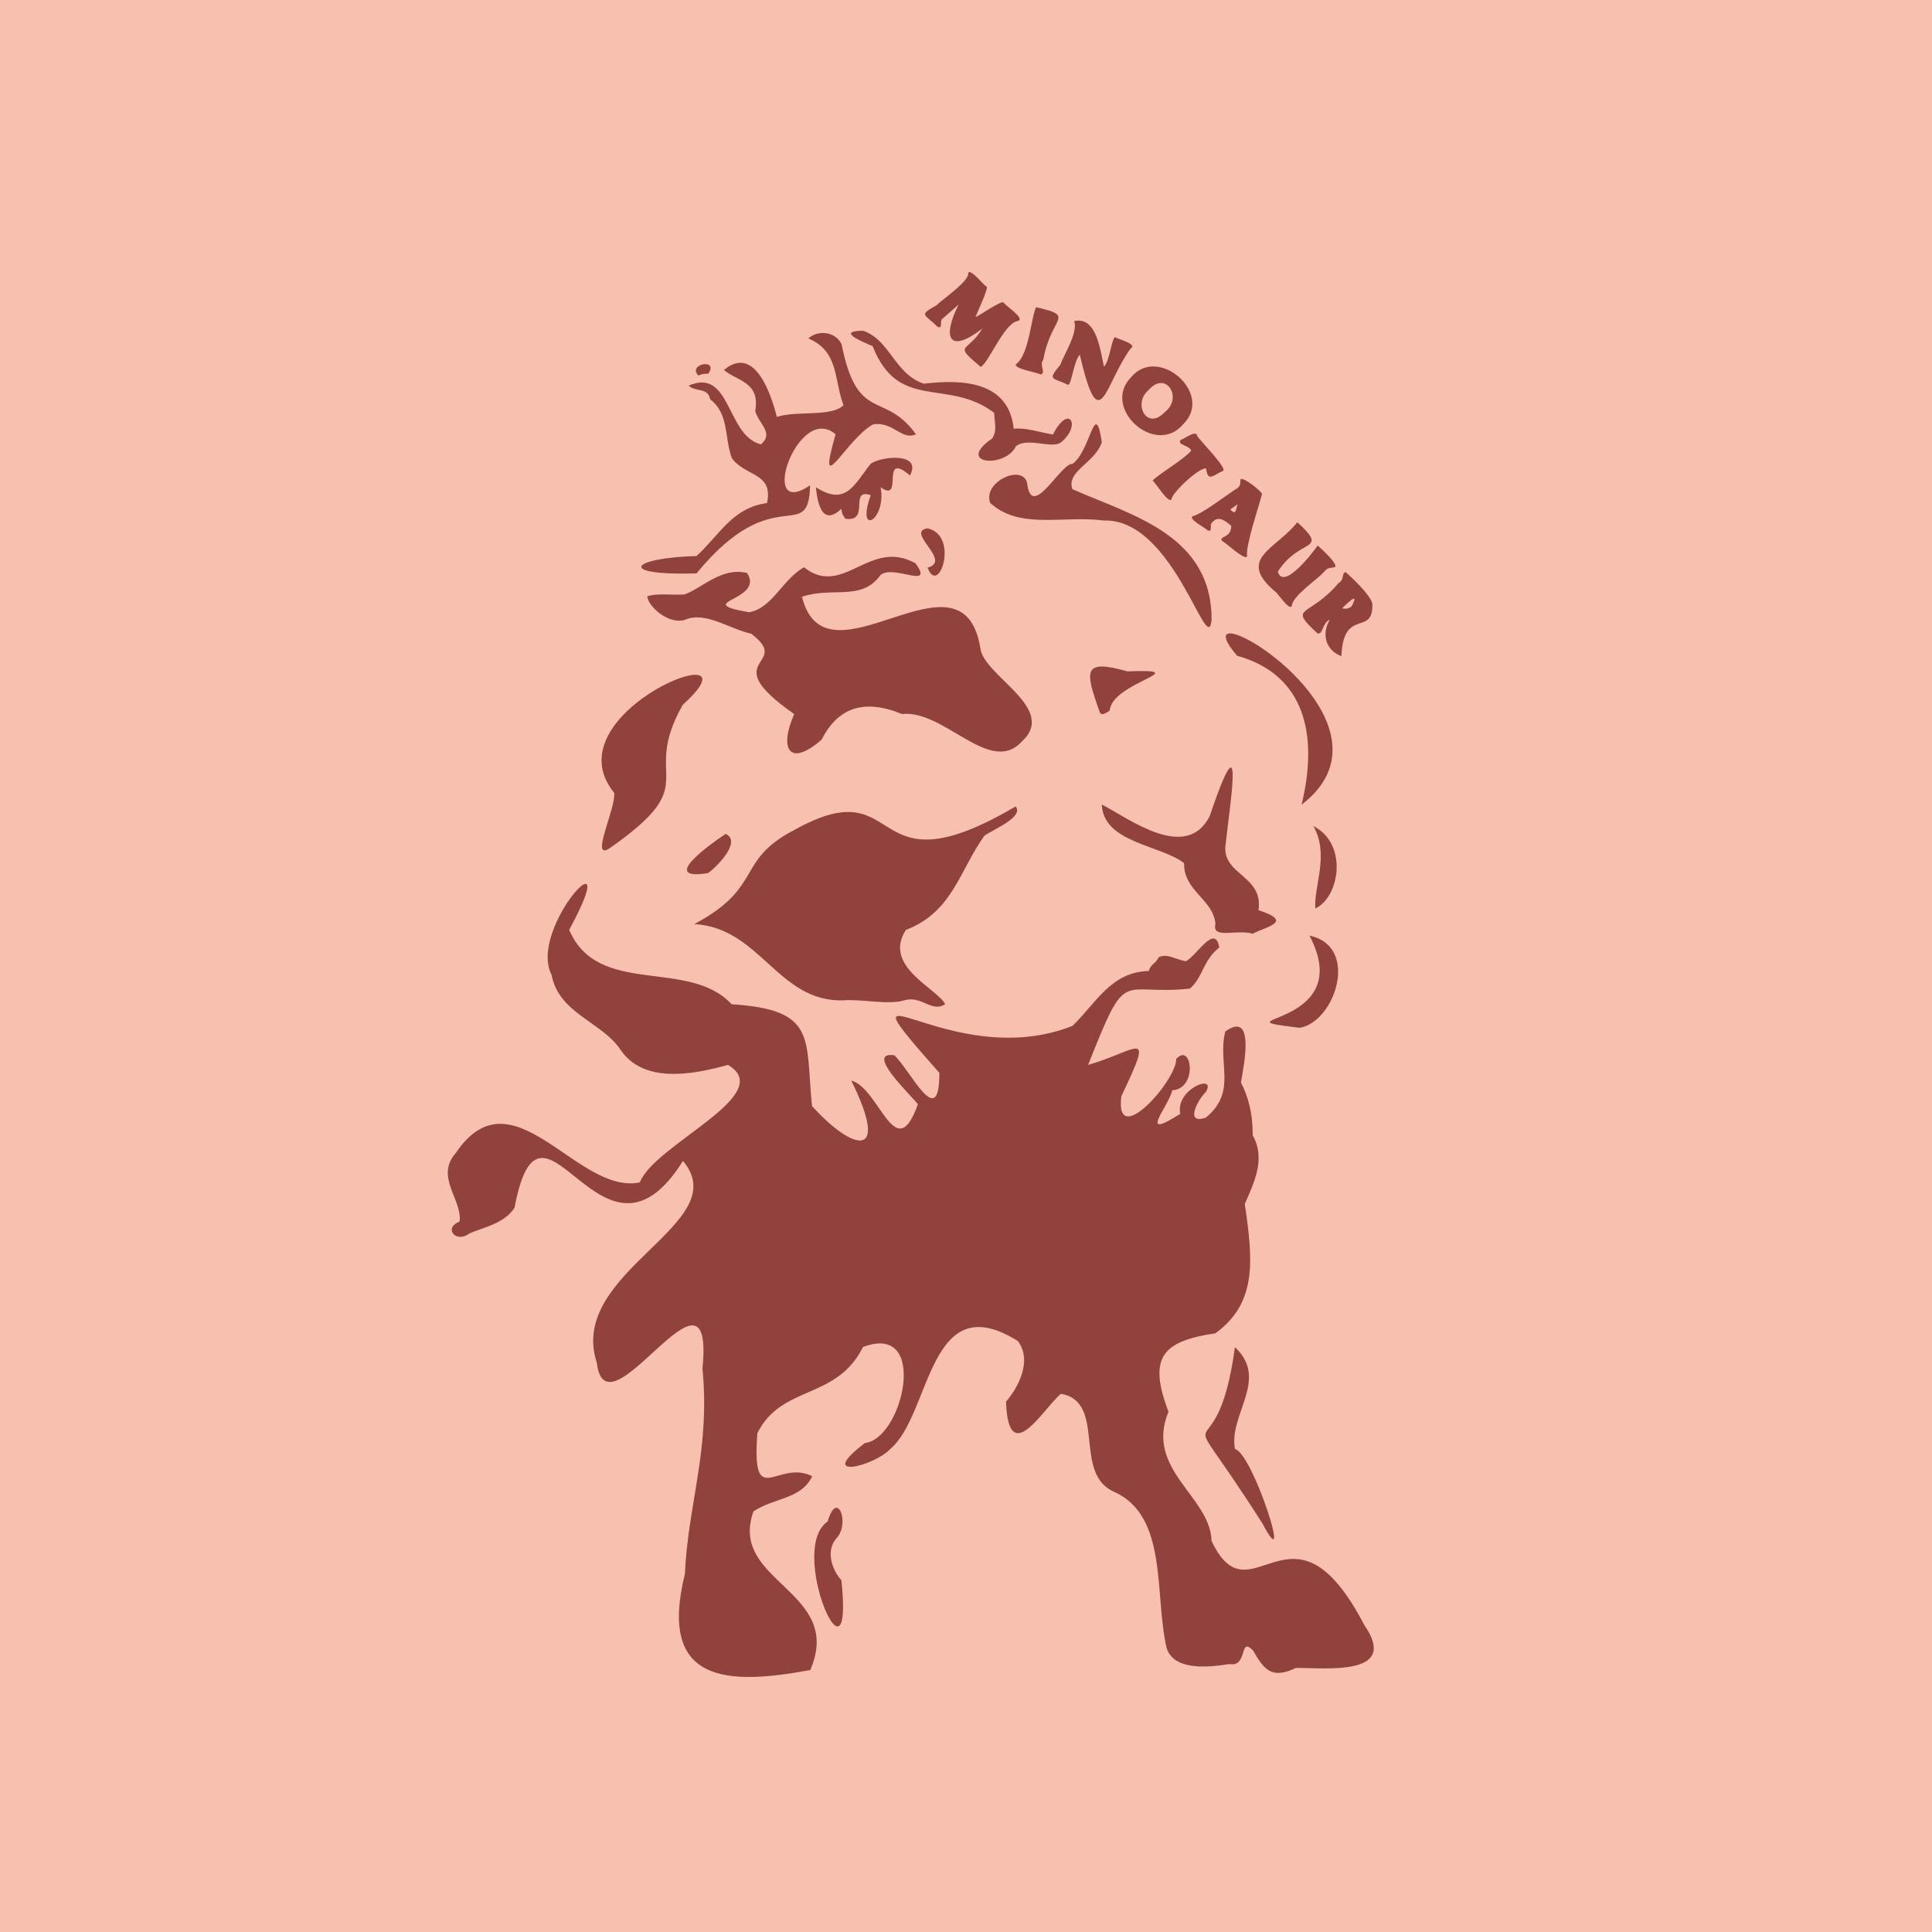 <?xml version="1.0" encoding="utf-8"?>
<!-- Generator: Adobe Illustrator 27.4.0, SVG Export Plug-In . SVG Version: 6.00 Build 0)  -->
<svg version="1.1" xmlns="http://www.w3.org/2000/svg" xmlns:xlink="http://www.w3.org/1999/xlink" x="0px" y="0px"
	 viewBox="0 0 1000 1000" style="enable-background:new 0 0 1000 1000;" xml:space="preserve">
<style type="text/css">
	.st0{fill-rule:evenodd;clip-rule:evenodd;fill:#E99468;}
	.st1{fill-rule:evenodd;clip-rule:evenodd;fill:#FEEAB4;}
	.st2{fill-rule:evenodd;clip-rule:evenodd;fill:#F2C600;}
	.st3{fill-rule:evenodd;clip-rule:evenodd;fill:#E7C490;}
	.st4{fill-rule:evenodd;clip-rule:evenodd;fill:#B8D9D5;}
	.st5{fill-rule:evenodd;clip-rule:evenodd;fill:#E5B06D;}
	.st6{fill-rule:evenodd;clip-rule:evenodd;fill:#96B4B9;}
	.st7{fill-rule:evenodd;clip-rule:evenodd;fill:#C6DCB4;}
	.st8{fill-rule:evenodd;clip-rule:evenodd;fill:#FBF1B6;}
	.st9{fill-rule:evenodd;clip-rule:evenodd;fill:#BEBFB7;}
	.st10{fill-rule:evenodd;clip-rule:evenodd;fill:#F7C0AF;}
	.st11{fill:#E60012;}
	.st12{fill-rule:evenodd;clip-rule:evenodd;fill:#91423C;}
	.st13{fill:#91423C;}
	.st14{fill-rule:evenodd;clip-rule:evenodd;fill:#231815;}
	.st15{fill-rule:evenodd;clip-rule:evenodd;fill:#275627;}
	.st16{fill:#275627;}
	.st17{fill:#3D4F68;}
	.st18{fill-rule:evenodd;clip-rule:evenodd;fill:#3D4F68;}
	.st19{fill:#EC6944;}
	.st20{fill-rule:evenodd;clip-rule:evenodd;fill:#EC6944;}
	.st21{fill:#A23E28;}
	.st22{fill-rule:evenodd;clip-rule:evenodd;fill:#A23E28;}
	.st23{fill:#1D556B;}
	.st24{fill-rule:evenodd;clip-rule:evenodd;fill:#1D556B;}
	.st25{fill:#AB5E5D;}
	.st26{fill-rule:evenodd;clip-rule:evenodd;fill:#AB5E5D;}
	.st27{fill:#946712;}
	.st28{fill-rule:evenodd;clip-rule:evenodd;fill:#946712;}
	.st29{fill-rule:evenodd;clip-rule:evenodd;fill:#276953;}
</style>
<g id="レイヤー_2">
	<rect x="0" class="st10" width="1000" height="1000"/>
</g>
<g id="レイヤー_1">
	<g>
		<path class="st13" d="M526.6,166.2c4.9-1-6.9-8.4-7.1-9.6c-0.6-1.6-13.6,7.4-14.5,7.5c0-0.9,7.1-15.4,5.6-15.8
			c-1.1-0.2-8.1-9.4-9.5-7.1c1.1,4.2-14.1,14.2-16.3,16.8c-9.8,5.3-6,4.6,0.4,11.1c3.2,1.5,0.9-3.1,2.6-4.1c0,0,8.4-7.4,8.4-7.4
			c-8.7,17.2-5.1,25.9,12.3,12.4c-7.8,12.9-15.5,7.6-0.9,19.9C511.6,188.1,519.6,167.5,526.6,166.2z"/>
		<path class="st13" d="M540,186.2c4-22.7,17.3-22.3-3.7-27.2c-2.6,4.9-3.6,24.7-10.4,29.5c-1.5,2.4,11.8,4.4,12.5,5.3
			C541.9,193.4,537.6,189.1,540,186.2z"/>
		<path class="st13" d="M585.2,180.4c4-2.4-7.1-4.9-7.9-5.9c-1.9,0-2.8,12.2-5.9,15.3c-1.8-7.9-3.7-26.3-15.4-23.6
			c2.1,5.9-5.2,17.1-7.2,22.6c-6.8,8.4-4.3,6.3,4,10.4c1.8,0.2,3-12.6,6.1-15.6C569.3,228,571.5,199.2,585.2,180.4z"/>
		<path class="st13" d="M612.4,219.6c16.2-15.8-13-41.2-26.9-24.4C569.8,211,597.9,236.7,612.4,219.6z M603,213.2
			c-9.3,10.1-17-4.3-8.4-11.4C603.5,191.6,612.4,205.9,603,213.2z"/>
		<path class="st13" d="M624.3,242.5c0.8,7.4,4,3.2,8.6,1.3c3.2-0.8-13.2-17.2-13.2-18.2c-0.7-3.4-7,1.9-8.5,2
			c-2.4,2.8,4.8,2.9,5.3,5.7c-3.5,4.4-18.2,13-19.9,15.5c1.1,0.4,8,11.9,9.7,9.7C606.8,254.7,621.1,241.6,624.3,242.5z"/>
		<path class="st13" d="M653.2,255.8c0.2-1.3-10-9.3-11.1-7.7c-0.1,2.8-0.2,4-3,5.4c-4.1,2.7-17.4,12.9-21.9,13.7
			c-2,1.8,7.3,6.3,7.8,7.3c2.7,1.2,1.3-2.5,1.9-3.4c3.2-4.8,7.2-1.7,10.4,1.1c-0.1,6.7-6.7,5-4.7,7.9c1.1,0,11.9,10.5,12.9,7.8
			C644.5,282.8,651.9,261.1,653.2,255.8z M636.8,263.7l3.8-2.7C639.6,263.4,640,267.2,636.8,263.7z"/>
		<path class="st13" d="M685.4,295.9c2.1-2.6,3.5-1.7,5.6-2.4c1.8-1.5-8.1-10.5-9-11.1c-2,3-17.7,23.6-20.6,13.5
			c11.2-17.8,27-10,10.1-25.6c-11,14-31.6,18.8-11.6,35.8c1.1,0.3,7.1,9.9,8.7,7.7C668.8,308.4,682.1,299.8,685.4,295.9z"/>
		<path class="st13" d="M710.3,312.2c-1.6-4.8-10.1-12.8-13.8-16.1c-2.4,0.9-0.4,3.9-3.7,5.7c-15.2,18.1-26.7,11.4-10.9,26
			c2.9,1,2.6-5.7,6.4-7c-4.5,7.4-2,15.9,6,18.8C695.3,314,711.2,329.9,710.3,312.2z M699.6,313.8c-1.3,1.2-3.2,1.6-4.9,1
			C696.3,313.3,704.2,305.2,699.6,313.8z"/>
	</g>
	<g>
		<path class="st12" d="M451.7,179.2c13.4,34.2,38.8,16.2,62.9,34.5c0.2,5.8,1.6,8.9-1,13.2c-19.6,13.6,7,15.5,12.2,4.1
			c6.1-4.9,18.5,1.5,23.3-2c10.9-8.8,4.2-20.4-4.1-4.1c-7.5-1.2-13.4-3.6-20.3-3c-2.6-24.2-25.6-25.8-46.6-23.3
			c-15.3-5.3-17.4-22.7-31.4-27.4C432.6,171.3,446,176.7,451.7,179.2z"/>
		<path class="st12" d="M360.5,296.8c40.4-49.3,58-14.1,58.8-45.6c-27.6,18.7-6.3-43.3,13.2-26.4c-10.2,35.5,5.3,2.7,19.3-5.1
			c10.5-1.8,14.7,8.4,22.3,5.1c-16.5-22.9-30.2-5.2-38.5-46.6c-3.3-6.9-12.6-7.4-17.2-3c16,6.6,13.2,21.7,18.2,34.5
			c-6.1,6.3-24.4,2.7-34.5,6.1c-2.8-11.1-11.3-37.8-27.4-24.3c6.7,5.8,18.9,6,16.2,21.3c2,6.9,9.8,11.2,3,17.2
			c-18.1-4.4-15.4-40-37.5-30.4c3.7,3.5,9.9,0.7,11.2,7.1c9.9,7.6,7.3,20.1,11.2,30.4c6.9,9.7,21.7,7.4,18.2,23.3
			c-18,2.3-24.9,17-36.5,27.4C326.4,288.7,318.6,298,360.5,296.8z"/>
		<path class="st12" d="M361.5,194.4c1.6-0.8,2.4-0.9,5.1-1C372.3,185.3,355.5,188.3,361.5,194.4z"/>
		<path class="st12" d="M555.1,240.1c-5.9-0.5-20.6,28.6-23.3,11.1c-0.9-11.9-23.4-2.3-19.3,9.1c15.4,14,37.2,6.4,58.8,9.1
			c36.3-1.1,53.6,71.6,55.8,51.7c0.4-44.5-42.2-54.6-72-67.9c-3.4-9.4,11.6-13.4,15.2-24.3C566.7,205.3,564.6,233.5,555.1,240.1z"/>
		<path class="st12" d="M471,246.1c6.4-12.1-14.7-10-20.3-6.1c-8.5,10.6-12.7,22.3-28.4,12.2c1.1,11.2,4.3,19.4,13.2,11.2
			c0.4,3.3,0.9,3,2,5.1c13.3,1.9,1.6-16.1,13.2-12.2c-7.9,21.9,8.3,13,5.1-4.1C468.2,261,455.1,232.6,471,246.1z"/>
		<path class="st12" d="M480.1,293.8c5.8,15.4,16.6-16.8,0-20.3C468.2,275.2,493.2,290.4,480.1,293.8z"/>
		<path class="st12" d="M528.7,384c19.4-17.4-19.9-34.1-21.3-48.7c-9.3-56.1-79.9,23.3-92.3-26.4c15.7-5.4,30.7,2.5,40.6-11.2
			c6.5-5.9,28.2,7.9,18.2-6.1c-23.9-13.4-37.4,18.2-57.8,2c-11.2,6.5-16.5,21.3-28.4,23.3c-30.7-5.4,8.4-5.9-1-20.3
			c-12.9-3.3-23,7.6-32.4,11.1c-7.1,0.4-14.6-0.8-19.3,1c0.7,5.5,11,14.5,19.3,12.2c10.7-4.8,22.8,4.5,34.5,7.1
			c22.2,16.8-19.4,12.5,22.3,41.6c-7.9,17.6-2.8,28.1,14.2,13.2c8.4-16.6,22-21.3,41.6-13.2C488.5,367.1,512.4,401.6,528.7,384z"/>
		<path class="st12" d="M640.3,339.4c34.8,9.7,42.3,40.4,33.4,77.1C732.9,371.2,606.5,299.8,640.3,339.4z"/>
		<path class="st12" d="M569.3,368.8c1,2.1,4.1-0.4,5.1-1c0.9-14.7,45.8-21.7,9.1-20.3C560.3,340.9,561.5,347,569.3,368.8z"/>
		<path class="st12" d="M315.9,438.8c49.6-34.8,15-34.3,37.5-74c43.6-39.3-69.7,3.5-35.5,45.6C318.9,418.4,304.7,446.6,315.9,438.8z
			"/>
		<path class="st12" d="M626.1,422.5c-12.1,23.6-41.2,1.6-55.8-6.1c0.7,19.9,30.8,21,42.6,30.4c-0.4,14.3,15.2,18.8,16.2,31.4
			c-2,8.2,10.9,2.6,19.3,5.1c6.8-3.7,21.7-6.1,3-12.2c2.6-17.5-17.7-18.1-17.2-32.4C636.3,417.8,645,366.8,626.1,422.5z"/>
		<path class="st12" d="M468.9,481.3c24.1-9.1,27.8-30.9,40.6-48.7c4.7-3.4,20.6-9.7,16.2-15.2c-79.3,46.7-56.1-20.4-114.6,12.2
			c-30.6,15.9-15.6,29.4-51.7,48.7c34.3,2,43.1,40.4,77.1,39.5c7.9-0.9,23.4,2.5,31.4,0c9.1-2.8,14.2,6.5,21.3,2
			C485.5,511.8,456.6,500.3,468.9,481.3z"/>
		<path class="st12" d="M679.8,427.6c8.4,14.7,0.2,30.9,1,42.6C693.4,464.5,697.9,436.7,679.8,427.6z"/>
		<path class="st12" d="M366.5,451.9c4.5-3.2,17.6-16.3,9.1-20.3C368.7,436.2,340.2,456.2,366.5,451.9z"/>
		<path class="st12" d="M706.2,841.2c-37.7-72.5-58.7-0.5-79.1-43.6c-0.6-23.1-34.7-36.9-22.3-66.9c-10.8-28.4-3-36.5,24.3-40.6
			c21.8-15.8,19.4-38.3,15.2-66.9c4.1-9.8,11.3-23,4.1-35.5c0.1-11.1-2.3-20.1-6.1-27.4c1.7-9.7,7.3-37.4-8.1-26.4
			c-4.2,16.6,6.4,31.1-10.1,44.6c-11.6,3.9-3.4-10.3,0-13.2c6-10-15.9-1.7-13.2,11.2c-22.4,14.3-6.3-3.3-4.1-12.2
			c13.2-0.7,10.2-25.1,2-16.2c0.4,10.9-31.9,47.5-28.4,19.3c17.4-36.5,9.1-23.8-17.2-16.2c20.6-52,15.8-35.6,52.7-39.5
			c7-6.2,6.5-14.3,15.2-21.3c-2.2-12.5-11.5,4-17.2,7.1c-4.9-0.6-9.9-4.3-14.2-2c-1.6,3.5-4,3.3-5.1,7.1
			c-19.6,0.4-27.4,16.8-39.5,28.4c-63.9,25.3-125.9-40.3-68.9,24.3c0.1,30.9-14.9-1.3-23.3-9.1c-15.2-2.1,7.2,19.3,12.2,25.3
			c-11.6,32.9-19.9-8.5-34.5-12.2c20.3,40.9,1.4,37.1-20.3,13.2c-3.6-34.9,3-49.9-41.6-52.7c-22.3-24.1-69.1-3.5-84.1-38.5
			c29.8-54.8-21.7-1.2-9.1,23.3c3.7,19.9,26,24.4,35.5,38.5c11.7,17.5,35.9,13.6,55.8,8.1c25.9,15.3-38.2,41.2-45.6,60.8
			c-32.5,6.8-65.8-58.9-95.3-15.2c-10.9,12.5,3.4,23.9,2,35.5c-8.7,3.3-1.8,11.5,5.1,6.1c7.7-3.3,17.8-5,23.3-13.2
			c14.1-74.7,44.9,43.4,87.2-24.3c27.6,32.6-60.2,57-44.6,104.4c4.9,41.2,61.2-62.4,54.7,3c4.1,42.2-7.6,70.8-9.1,106.4
			c-14,56.4,21.5,57.8,64.9,49.7c17.8-41.3-42.6-45.3-29.4-82.1c10.6-7.2,24.6-6.1,30.4-18.2c-18-9.1-31.4,18.5-28.4-22.3
			c12.7-25.3,40.9-16.9,54.7-44.6c34.4-13.1,20.8,47.5,1,49.7c-25.9,19.6,4.7,12.1,13.2,3c21.2-18,19.5-84.9,65.9-55.8
			c7.9,10.3-0.2,24.7-6.1,31.4c1.3,35,19,4,28.4-4.1c23.9,4.3,5.9,41,27.4,50.7c28.4,12.5,20.8,53.6,27.4,81.1
			c4,12.1,23.1,9.6,32.4,8.1c9.8,1.9,4.9-14.5,12.2-7.1c5.4,9.1,9,15.5,22.3,9.1C686.4,863.3,724.5,867.7,706.2,841.2z"/>
		<path class="st12" d="M672.7,532c18.5-3.1,31.2-42.3,5.1-47.7C703.2,532.7,625.8,526.3,672.7,532z"/>
		<path class="st12" d="M653.4,788.5c16.5,31.2-4.8-36.2-14.2-38.5c-3.3-18.1,17.9-36,0-52.7C629.2,771.3,604.2,711.3,653.4,788.5z"
			/>
		<path class="st12" d="M435.5,817.9c-4.5-4.8-8.8-15.5-2-22.3c6.3-8.1-0.3-24.6-5.1-8.1C407.1,802,442.2,880.6,435.5,817.9z"/>
	</g>
</g>
</svg>
